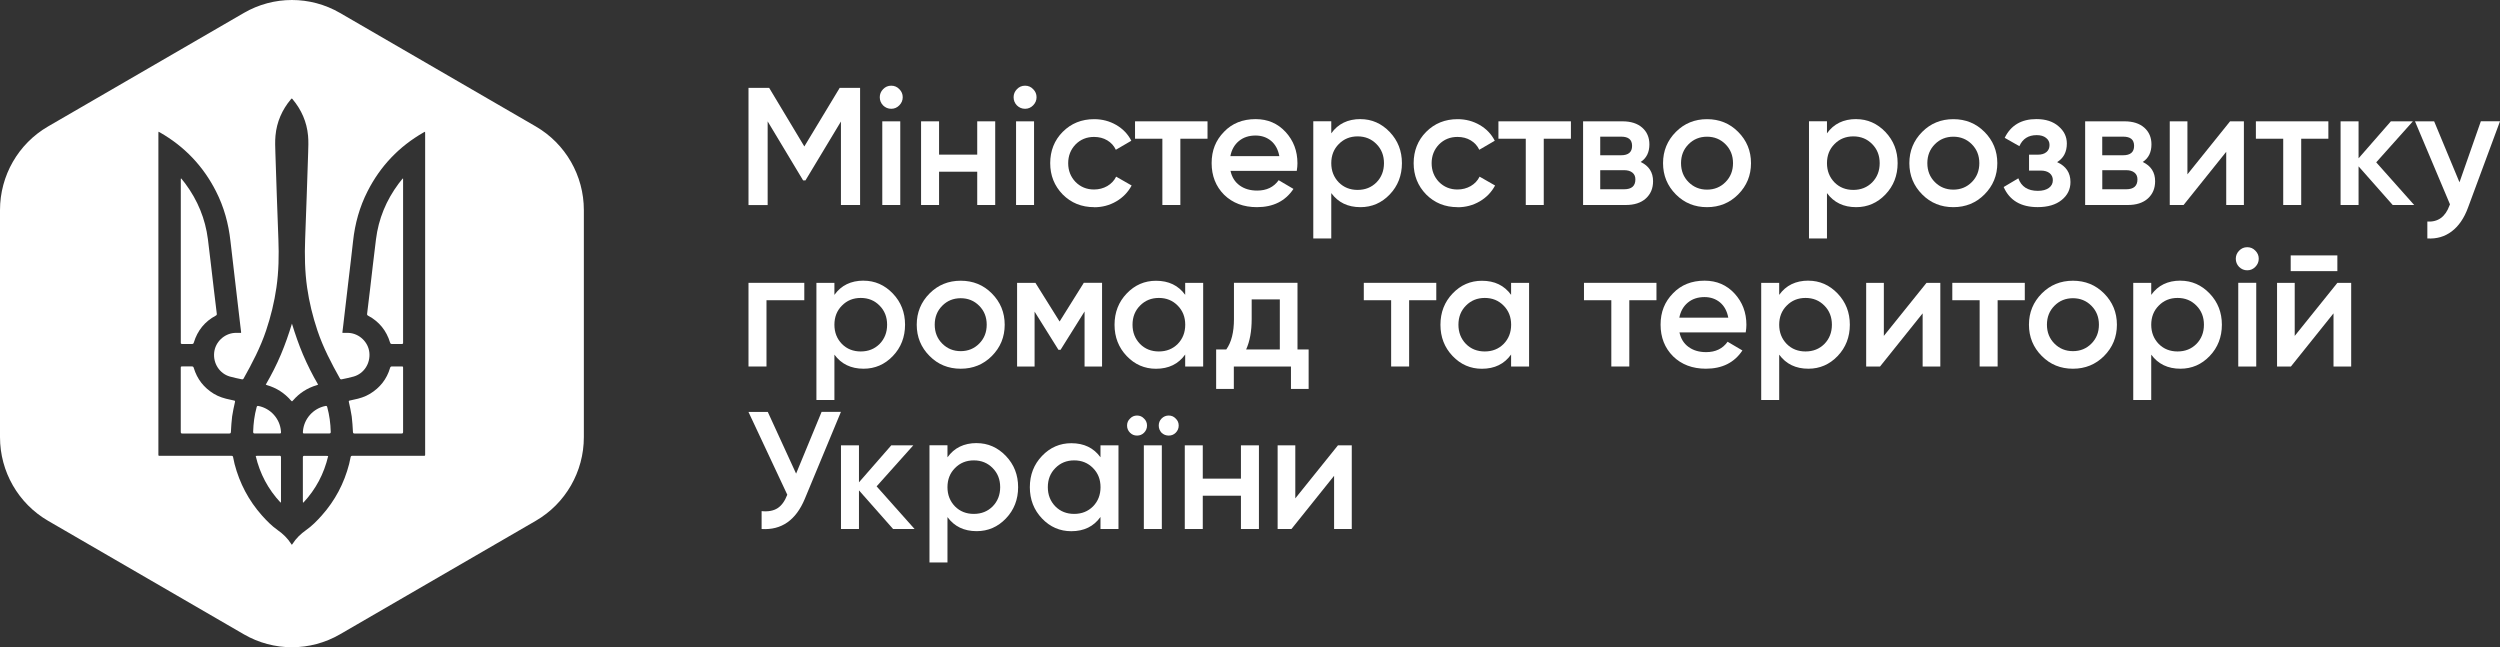 <svg width="309" height="80" viewBox="0 0 309 80" fill="none" xmlns="http://www.w3.org/2000/svg">
<rect x="0" y="0" width="309" height="80" fill="#333333" stroke="none"/>
<path d="M34.53 56.338C33.618 56.338 32.711 56.338 31.804 56.338C31.743 56.338 31.682 56.349 31.605 56.355C32.125 58.566 33.142 60.471 34.669 62.109L34.724 62.093C34.724 62.032 34.73 61.97 34.73 61.909C34.73 60.115 34.73 58.327 34.73 56.533C34.73 56.372 34.68 56.327 34.525 56.327L34.53 56.338Z" fill="white"/>
<path d="M37.639 56.338C37.484 56.338 37.434 56.382 37.434 56.543C37.439 58.337 37.434 60.126 37.434 61.92C37.434 61.981 37.439 62.042 37.445 62.103L37.5 62.12C39.026 60.487 40.044 58.576 40.564 56.366C40.481 56.36 40.42 56.349 40.365 56.349C39.458 56.349 38.545 56.349 37.639 56.349V56.338Z" fill="white"/>
<path d="M39.32 47.539C38.612 46.328 37.992 45.095 37.45 43.823C36.925 42.579 36.483 41.302 36.084 40.002C35.686 41.307 35.244 42.579 34.719 43.823C34.182 45.095 33.552 46.328 32.849 47.539C32.916 47.567 32.96 47.589 33.01 47.606C34.182 47.95 35.172 48.584 35.968 49.511C36.013 49.561 36.051 49.594 36.084 49.605C36.118 49.594 36.156 49.567 36.201 49.511C37.002 48.584 37.987 47.95 39.159 47.606C39.209 47.595 39.253 47.567 39.32 47.539Z" fill="white"/>
<path d="M34.459 53.579C34.741 53.579 34.746 53.579 34.724 53.29C34.603 51.757 33.452 50.479 31.948 50.179C31.804 50.152 31.76 50.191 31.721 50.324C31.45 51.324 31.318 52.334 31.29 53.368C31.29 53.54 31.345 53.579 31.506 53.579C32.009 53.573 32.512 53.579 33.016 53.579H34.459Z" fill="white"/>
<path d="M28.934 49.506C28.779 49.478 28.624 49.434 28.464 49.401C27.745 49.256 27.053 49.051 26.423 48.667C25.201 47.918 24.366 46.862 23.951 45.479C23.912 45.34 23.852 45.285 23.702 45.29C23.326 45.301 22.945 45.29 22.569 45.29C22.342 45.29 22.342 45.29 22.342 45.513V49.428C22.342 50.745 22.342 52.061 22.342 53.378C22.342 53.539 22.392 53.583 22.546 53.583C24.477 53.583 26.401 53.583 28.331 53.583C28.502 53.583 28.53 53.522 28.541 53.361C28.58 52.728 28.608 52.095 28.691 51.472C28.773 50.873 28.917 50.278 29.044 49.684C29.067 49.578 29.05 49.523 28.934 49.506Z" fill="white"/>
<path d="M22.519 42.518C22.922 42.513 23.321 42.507 23.719 42.518C23.863 42.518 23.918 42.468 23.957 42.335C24.41 40.852 25.311 39.736 26.677 39.008C26.777 38.953 26.81 38.891 26.794 38.775C26.666 37.747 26.545 36.72 26.423 35.692C26.18 33.654 25.953 31.615 25.699 29.582C25.378 27.038 24.427 24.744 22.9 22.689C22.74 22.473 22.569 22.267 22.403 22.061C22.386 22.067 22.364 22.078 22.347 22.084V42.179C22.347 42.23 22.347 42.285 22.347 42.335C22.331 42.468 22.381 42.518 22.519 42.513V42.518Z" fill="white"/>
<path d="M66.224 15.63L42.024 1.6C38.346 -0.533 33.817 -0.533 30.14 1.6L5.939 15.63C2.262 17.763 0 21.701 0 25.967V54.033C0 58.299 2.267 62.237 5.939 64.37L30.14 78.4C33.817 80.533 38.346 80.533 42.024 78.4L66.224 64.37C69.902 62.237 72.164 58.299 72.164 54.033V25.967C72.164 21.701 69.902 17.763 66.224 15.63ZM52.227 56.338C49.976 56.338 47.731 56.338 45.48 56.338C44.833 56.338 44.186 56.338 43.539 56.338C43.412 56.338 43.362 56.383 43.335 56.51C43.285 56.794 43.224 57.071 43.152 57.355C42.533 59.743 41.416 61.865 39.773 63.709C39.187 64.37 38.562 65.003 37.838 65.514C37.174 65.981 36.599 66.531 36.162 67.219C36.14 67.258 36.107 67.297 36.074 67.341C36.04 67.297 36.007 67.258 35.985 67.219C35.548 66.531 34.978 65.981 34.309 65.514C33.585 65.003 32.965 64.37 32.374 63.709C30.737 61.865 29.62 59.743 28.995 57.355C28.923 57.077 28.862 56.794 28.812 56.51C28.79 56.383 28.735 56.338 28.608 56.338C27.961 56.338 27.314 56.338 26.667 56.338C24.416 56.338 22.171 56.338 19.92 56.338C19.538 56.338 19.577 56.388 19.577 55.999C19.577 44.046 19.577 32.099 19.577 20.146C19.577 18.935 19.577 17.718 19.577 16.508C19.577 16.441 19.582 16.374 19.588 16.28C19.665 16.319 19.715 16.335 19.759 16.363C22.79 18.096 25.107 20.518 26.694 23.64C27.684 25.584 28.248 27.644 28.486 29.811C28.663 31.427 28.862 33.043 29.05 34.654C29.266 36.498 29.482 38.342 29.697 40.186C29.73 40.458 29.764 40.73 29.797 41.008C29.802 41.064 29.797 41.119 29.797 41.147C29.52 41.147 29.255 41.13 28.995 41.147C27.701 41.236 26.611 42.28 26.473 43.563C26.324 44.913 27.137 46.174 28.409 46.54C28.906 46.685 29.421 46.779 29.93 46.89C29.979 46.901 30.068 46.862 30.09 46.818C31.168 44.896 32.191 42.947 32.894 40.842C33.474 39.108 33.906 37.348 34.166 35.537C34.453 33.554 34.486 31.566 34.409 29.566C34.271 26.011 34.154 22.456 34.038 18.902C34.016 18.191 33.983 17.474 34.05 16.769C34.204 15.069 34.868 13.564 35.963 12.259C36.007 12.203 36.035 12.181 36.062 12.17C36.09 12.181 36.118 12.203 36.162 12.259C37.257 13.569 37.921 15.069 38.075 16.769C38.142 17.474 38.109 18.191 38.087 18.902C37.97 22.456 37.854 26.011 37.716 29.566C37.639 31.566 37.677 33.554 37.959 35.537C38.219 37.348 38.651 39.108 39.231 40.842C39.934 42.947 40.957 44.896 42.035 46.818C42.057 46.862 42.151 46.901 42.195 46.89C42.704 46.779 43.218 46.685 43.716 46.54C44.988 46.174 45.796 44.918 45.652 43.563C45.514 42.28 44.424 41.236 43.13 41.147C42.87 41.13 42.605 41.147 42.328 41.147C42.328 41.119 42.323 41.064 42.328 41.008C42.361 40.736 42.395 40.458 42.428 40.186C42.643 38.342 42.853 36.498 43.075 34.654C43.263 33.038 43.467 31.427 43.639 29.811C43.871 27.644 44.441 25.584 45.431 23.64C47.018 20.518 49.335 18.096 52.365 16.363C52.41 16.335 52.465 16.313 52.537 16.28C52.537 16.374 52.548 16.441 52.548 16.508V55.999C52.548 56.383 52.587 56.338 52.205 56.338H52.227Z" fill="white"/>
<path d="M40.221 50.179C38.717 50.479 37.572 51.757 37.445 53.29C37.423 53.579 37.423 53.579 37.711 53.579H39.154C39.657 53.579 40.16 53.579 40.664 53.579C40.824 53.579 40.885 53.54 40.879 53.368C40.852 52.334 40.719 51.318 40.448 50.324C40.415 50.191 40.365 50.152 40.221 50.179Z" fill="white"/>
<path d="M49.822 45.513C49.822 45.291 49.822 45.291 49.595 45.291C49.219 45.291 48.837 45.297 48.461 45.291C48.317 45.291 48.251 45.341 48.212 45.48C47.803 46.863 46.968 47.918 45.74 48.668C45.11 49.051 44.419 49.262 43.7 49.401C43.545 49.435 43.39 49.479 43.23 49.507C43.114 49.523 43.097 49.579 43.119 49.684C43.246 50.279 43.39 50.873 43.473 51.473C43.556 52.101 43.584 52.734 43.622 53.361C43.633 53.517 43.661 53.584 43.832 53.584C45.763 53.584 47.687 53.584 49.617 53.584C49.772 53.584 49.822 53.545 49.822 53.378C49.816 52.062 49.822 50.745 49.822 49.429V45.513Z" fill="white"/>
<path d="M48.212 42.335C48.251 42.463 48.306 42.519 48.45 42.519C48.848 42.508 49.252 42.508 49.65 42.519C49.788 42.519 49.838 42.469 49.822 42.341C49.816 42.291 49.822 42.235 49.822 42.185V22.09C49.822 22.09 49.783 22.073 49.766 22.067C49.6 22.278 49.429 22.484 49.269 22.695C47.742 24.75 46.785 27.039 46.47 29.588C46.216 31.621 45.983 33.659 45.746 35.698C45.624 36.725 45.502 37.753 45.375 38.781C45.359 38.897 45.392 38.958 45.491 39.014C46.857 39.741 47.764 40.858 48.212 42.341V42.335Z" fill="white"/>
<path d="M103.774 10.857H106.307V25.338H103.94V15.018L99.555 22.299H99.267L94.882 15.001V25.343H92.515V10.863H95.07L99.416 18.1L103.785 10.863L103.774 10.857Z" fill="white"/>
<path d="M111.146 13.029C110.869 13.307 110.543 13.446 110.156 13.446C109.769 13.446 109.437 13.307 109.149 13.029C108.873 12.74 108.74 12.402 108.74 12.018C108.74 11.635 108.878 11.302 109.149 11.024C109.426 10.735 109.758 10.591 110.156 10.591C110.554 10.591 110.891 10.735 111.162 11.024C111.439 11.302 111.577 11.63 111.577 12.018C111.577 12.407 111.433 12.74 111.146 13.029ZM111.273 25.338H109.05V14.995H111.273V25.338Z" fill="white"/>
<path d="M120.785 19.112V14.996H123.008V25.338H120.785V21.223H116.068V25.338H113.844V14.996H116.068V19.112H120.785Z" fill="white"/>
<path d="M127.687 13.029C127.41 13.307 127.084 13.446 126.697 13.446C126.31 13.446 125.978 13.307 125.69 13.029C125.414 12.74 125.281 12.402 125.281 12.018C125.281 11.635 125.419 11.302 125.69 11.024C125.967 10.735 126.299 10.591 126.697 10.591C127.095 10.591 127.432 10.735 127.703 11.024C127.98 11.302 128.118 11.63 128.118 12.018C128.118 12.407 127.974 12.74 127.687 13.029ZM127.808 25.338H125.585V14.995H127.808V25.338Z" fill="white"/>
<path d="M135.241 25.605C133.687 25.605 132.393 25.083 131.348 24.033C130.319 22.972 129.805 21.684 129.805 20.167C129.805 18.651 130.319 17.334 131.348 16.301C132.393 15.252 133.687 14.729 135.241 14.729C136.242 14.729 137.154 14.974 137.978 15.452C138.802 15.935 139.422 16.585 139.831 17.396L137.918 18.512C137.685 18.018 137.331 17.629 136.856 17.346C136.38 17.062 135.838 16.924 135.219 16.924C134.312 16.924 133.549 17.235 132.935 17.857C132.332 18.49 132.028 19.262 132.028 20.173C132.028 21.084 132.332 21.856 132.935 22.489C133.554 23.111 134.317 23.422 135.219 23.422C135.822 23.422 136.369 23.278 136.856 23C137.342 22.717 137.713 22.328 137.956 21.834L139.87 22.928C139.427 23.755 138.797 24.411 137.967 24.894C137.138 25.377 136.225 25.616 135.241 25.616V25.605Z" fill="white"/>
<path d="M140.29 14.996H149.249V17.146H145.892V25.338H143.669V17.146H140.29V14.996Z" fill="white"/>
<path d="M160.287 21.117H152.091C152.257 21.889 152.628 22.489 153.214 22.916C153.8 23.344 154.519 23.555 155.387 23.555C156.554 23.555 157.439 23.128 158.042 22.272L159.872 23.35C158.871 24.855 157.367 25.605 155.36 25.605C153.701 25.605 152.346 25.094 151.3 24.072C150.272 23.039 149.758 21.733 149.758 20.161C149.758 18.59 150.266 17.34 151.284 16.296C152.285 15.246 153.59 14.724 155.199 14.724C156.698 14.724 157.931 15.257 158.904 16.318C159.878 17.379 160.364 18.667 160.364 20.184C160.364 20.461 160.337 20.772 160.281 21.111L160.287 21.117ZM152.069 19.295H158.125C157.975 18.484 157.633 17.856 157.107 17.412C156.576 16.973 155.935 16.751 155.183 16.751C154.359 16.751 153.673 16.979 153.125 17.434C152.578 17.89 152.224 18.512 152.075 19.295H152.069Z" fill="white"/>
<path d="M168.151 14.724C169.55 14.724 170.761 15.258 171.773 16.318C172.774 17.368 173.278 18.651 173.278 20.168C173.278 21.684 172.774 22.989 171.773 24.034C170.772 25.083 169.561 25.605 168.151 25.605C166.597 25.605 165.397 25.028 164.545 23.867V29.471H162.322V14.991H164.545V16.48C165.38 15.307 166.586 14.719 168.151 14.719V14.724ZM165.474 22.545C166.094 23.167 166.868 23.473 167.803 23.473C168.737 23.473 169.512 23.161 170.131 22.545C170.75 21.912 171.06 21.117 171.06 20.168C171.06 19.218 170.75 18.429 170.131 17.807C169.512 17.174 168.737 16.857 167.803 16.857C166.868 16.857 166.094 17.174 165.474 17.807C164.855 18.429 164.545 19.212 164.545 20.168C164.545 21.123 164.855 21.901 165.474 22.545Z" fill="white"/>
<path d="M180.163 25.605C178.609 25.605 177.315 25.083 176.27 24.033C175.241 22.972 174.727 21.684 174.727 20.167C174.727 18.651 175.241 17.334 176.27 16.301C177.315 15.252 178.609 14.729 180.163 14.729C181.164 14.729 182.076 14.974 182.9 15.452C183.724 15.935 184.344 16.585 184.753 17.396L182.839 18.512C182.607 18.018 182.253 17.629 181.778 17.346C181.302 17.062 180.76 16.924 180.141 16.924C179.234 16.924 178.471 17.235 177.857 17.857C177.254 18.49 176.95 19.262 176.95 20.173C176.95 21.084 177.254 21.856 177.857 22.489C178.476 23.111 179.239 23.422 180.141 23.422C180.743 23.422 181.291 23.278 181.778 23C182.264 22.717 182.635 22.328 182.878 21.834L184.792 22.928C184.349 23.755 183.719 24.411 182.889 24.894C182.06 25.377 181.147 25.616 180.163 25.616V25.605Z" fill="white"/>
<path d="M185.206 14.996H194.165V17.146H190.808V25.338H188.585V17.146H185.206V14.996Z" fill="white"/>
<path d="M202.792 20.023C203.81 20.506 204.319 21.3 204.319 22.4C204.319 23.283 204.02 23.994 203.423 24.533C202.826 25.072 201.996 25.338 200.94 25.338H195.669V14.996H200.531C201.576 14.996 202.389 15.257 202.98 15.779C203.572 16.301 203.865 16.996 203.865 17.846C203.865 18.823 203.506 19.551 202.792 20.017V20.023ZM200.365 16.896H197.788V19.19H200.365C201.272 19.19 201.725 18.806 201.725 18.029C201.725 17.251 201.272 16.89 200.365 16.89V16.896ZM197.788 23.394H200.735C201.67 23.394 202.134 22.989 202.134 22.172C202.134 21.811 202.013 21.534 201.764 21.334C201.515 21.134 201.172 21.034 200.735 21.034H197.788V23.394Z" fill="white"/>
<path d="M210.988 25.605C209.462 25.605 208.179 25.083 207.139 24.033C206.083 22.972 205.552 21.684 205.552 20.167C205.552 18.651 206.083 17.362 207.139 16.301C208.184 15.252 209.467 14.729 210.988 14.729C212.509 14.729 213.797 15.252 214.837 16.301C215.893 17.362 216.424 18.651 216.424 20.167C216.424 21.684 215.893 22.972 214.837 24.033C213.792 25.083 212.509 25.605 210.988 25.605ZM207.775 20.167C207.775 21.106 208.085 21.884 208.704 22.506C209.323 23.128 210.087 23.439 210.988 23.439C211.889 23.439 212.658 23.128 213.272 22.506C213.891 21.884 214.201 21.106 214.201 20.167C214.201 19.229 213.891 18.451 213.272 17.829C212.653 17.207 211.889 16.896 210.988 16.896C210.087 16.896 209.318 17.207 208.704 17.829C208.085 18.451 207.775 19.229 207.775 20.167Z" fill="white"/>
<path d="M229.42 14.724C230.819 14.724 232.03 15.258 233.042 16.318C234.043 17.368 234.547 18.651 234.547 20.168C234.547 21.684 234.043 22.989 233.042 24.034C232.041 25.083 230.83 25.605 229.42 25.605C227.866 25.605 226.666 25.028 225.814 23.867V29.471H223.591V14.991H225.814V16.48C226.649 15.307 227.855 14.719 229.42 14.719V14.724ZM226.743 22.545C227.363 23.167 228.137 23.473 229.072 23.473C230.006 23.473 230.781 23.161 231.4 22.545C232.019 21.912 232.329 21.117 232.329 20.168C232.329 19.218 232.019 18.429 231.4 17.807C230.781 17.174 230.006 16.857 229.072 16.857C228.137 16.857 227.363 17.174 226.743 17.807C226.124 18.429 225.814 19.212 225.814 20.168C225.814 21.123 226.124 21.901 226.743 22.545Z" fill="white"/>
<path d="M241.432 25.605C239.905 25.605 238.622 25.083 237.583 24.033C236.527 22.972 235.996 21.684 235.996 20.167C235.996 18.651 236.527 17.362 237.583 16.301C238.628 15.252 239.911 14.729 241.432 14.729C242.953 14.729 244.241 15.252 245.281 16.301C246.337 17.362 246.868 18.651 246.868 20.167C246.868 21.684 246.337 22.972 245.281 24.033C244.236 25.083 242.953 25.605 241.432 25.605ZM238.219 20.167C238.219 21.106 238.528 21.884 239.148 22.506C239.767 23.128 240.53 23.439 241.432 23.439C242.333 23.439 243.102 23.128 243.716 22.506C244.335 21.884 244.645 21.106 244.645 20.167C244.645 19.229 244.335 18.451 243.716 17.829C243.096 17.207 242.333 16.896 241.432 16.896C240.53 16.896 239.762 17.207 239.148 17.829C238.528 18.451 238.219 19.229 238.219 20.167Z" fill="white"/>
<path d="M254.262 20.04C255.362 20.534 255.91 21.356 255.91 22.5C255.91 23.395 255.545 24.139 254.821 24.722C254.091 25.311 253.106 25.6 251.856 25.6C249.783 25.6 248.383 24.772 247.653 23.117L249.467 22.039C249.838 23.073 250.64 23.589 251.878 23.589C252.454 23.589 252.907 23.467 253.239 23.228C253.571 22.989 253.731 22.667 253.731 22.267C253.731 21.906 253.598 21.623 253.338 21.406C253.078 21.195 252.713 21.084 252.249 21.084H250.789V19.118H251.878C252.332 19.118 252.686 19.012 252.94 18.796C253.195 18.585 253.322 18.29 253.322 17.918C253.322 17.546 253.178 17.268 252.89 17.041C252.603 16.813 252.216 16.702 251.735 16.702C250.706 16.702 249.993 17.157 249.594 18.068L247.781 17.035C248.538 15.491 249.838 14.719 251.696 14.719C252.852 14.719 253.764 15.019 254.433 15.607C255.119 16.185 255.462 16.896 255.462 17.74C255.462 18.773 255.064 19.54 254.267 20.034L254.262 20.04Z" fill="white"/>
<path d="M264.847 20.023C265.864 20.506 266.373 21.3 266.373 22.4C266.373 23.283 266.074 23.994 265.477 24.533C264.88 25.072 264.05 25.338 262.994 25.338H257.724V14.996H262.585C263.63 14.996 264.443 15.257 265.035 15.779C265.627 16.301 265.92 16.996 265.92 17.846C265.92 18.823 265.56 19.551 264.847 20.017V20.023ZM262.413 16.896H259.836V19.19H262.413C263.32 19.19 263.774 18.806 263.774 18.029C263.774 17.251 263.32 16.89 262.413 16.89V16.896ZM259.842 23.394H262.789C263.724 23.394 264.189 22.989 264.189 22.172C264.189 21.811 264.067 21.534 263.818 21.334C263.569 21.134 263.226 21.034 262.789 21.034H259.842V23.394Z" fill="white"/>
<path d="M270.366 21.55L275.636 14.996H277.345V25.338H275.161V18.762L269.89 25.338H268.181V14.996H270.366V21.55Z" fill="white"/>
<path d="M278.827 14.996H287.786V17.146H284.429V25.338H282.206V17.146H278.827V14.996Z" fill="white"/>
<path d="M293.698 20.062L298.393 25.338H295.738L291.519 20.562V25.338H289.296V14.996H291.519V19.567L295.512 14.996H298.232L293.703 20.062H293.698Z" fill="white"/>
<path d="M303.995 22.522L306.633 14.99H309L305.046 25.666C304.565 26.977 303.89 27.954 303.027 28.604C302.165 29.254 301.158 29.543 300.019 29.471V27.382C301.335 27.465 302.248 26.805 302.756 25.399L302.817 25.255L298.493 14.996H300.86L303.99 22.528L303.995 22.522Z" fill="white"/>
<path d="M92.509 34.958H99.411V37.108H94.738V45.3H92.514V34.958H92.509Z" fill="white"/>
<path d="M106.738 34.692C108.137 34.692 109.349 35.225 110.361 36.286C111.362 37.336 111.865 38.619 111.865 40.135C111.865 41.652 111.362 42.957 110.361 44.001C109.36 45.051 108.148 45.573 106.738 45.573C105.184 45.573 103.984 44.995 103.133 43.835V49.439H100.909V34.959H103.133V36.447C103.968 35.275 105.173 34.687 106.738 34.687V34.692ZM104.062 42.513C104.681 43.135 105.455 43.44 106.39 43.44C107.324 43.44 108.099 43.129 108.718 42.513C109.337 41.88 109.647 41.085 109.647 40.135C109.647 39.186 109.337 38.397 108.718 37.775C108.099 37.142 107.324 36.825 106.39 36.825C105.455 36.825 104.681 37.142 104.062 37.775C103.442 38.397 103.133 39.18 103.133 40.135C103.133 41.091 103.442 41.868 104.062 42.513Z" fill="white"/>
<path d="M118.744 45.574C117.218 45.574 115.935 45.052 114.895 44.002C113.839 42.941 113.308 41.652 113.308 40.136C113.308 38.62 113.839 37.331 114.895 36.27C115.94 35.22 117.223 34.698 118.744 34.698C120.265 34.698 121.554 35.22 122.593 36.27C123.65 37.331 124.181 38.62 124.181 40.136C124.181 41.652 123.65 42.941 122.593 44.002C121.548 45.052 120.265 45.574 118.744 45.574ZM115.531 40.13C115.531 41.069 115.841 41.847 116.46 42.469C117.08 43.091 117.843 43.402 118.744 43.402C119.646 43.402 120.414 43.091 121.028 42.469C121.648 41.847 121.957 41.069 121.957 40.13C121.957 39.192 121.648 38.414 121.028 37.792C120.409 37.17 119.646 36.859 118.744 36.859C117.843 36.859 117.074 37.17 116.46 37.792C115.841 38.414 115.531 39.192 115.531 40.13Z" fill="white"/>
<path d="M133.947 34.958H136.214V45.3H134.052V38.496L131.088 43.234H130.822L127.875 38.518V45.306H125.712V34.964H127.98L130.966 39.74L133.952 34.964L133.947 34.958Z" fill="white"/>
<path d="M146.489 36.431V34.964H148.712V45.306H146.489V43.818C145.654 44.99 144.449 45.579 142.884 45.579C141.468 45.579 140.262 45.056 139.261 44.007C138.26 42.957 137.757 41.668 137.757 40.141C137.757 38.613 138.26 37.319 139.261 36.275C140.262 35.225 141.473 34.703 142.884 34.703C144.449 34.703 145.649 35.281 146.489 36.442V36.431ZM140.909 42.513C141.529 43.135 142.303 43.44 143.238 43.44C144.172 43.44 144.946 43.129 145.566 42.513C146.185 41.879 146.495 41.085 146.495 40.135C146.495 39.185 146.185 38.397 145.566 37.775C144.946 37.142 144.172 36.825 143.238 36.825C142.303 36.825 141.529 37.142 140.909 37.775C140.29 38.397 139.98 39.18 139.98 40.135C139.98 41.091 140.29 41.868 140.909 42.513Z" fill="white"/>
<path d="M160.37 34.958V43.19H161.747V48.072H159.563V45.3H152.501V48.072H150.316V43.19H151.571C152.202 42.306 152.517 41.062 152.517 39.446V34.958H160.364H160.37ZM154.027 43.19H158.186V37.002H154.707V39.44C154.707 40.929 154.48 42.179 154.027 43.184V43.19Z" fill="white"/>
<path d="M168.566 34.958H177.525V37.108H174.168V45.3H171.945V37.108H168.566V34.958Z" fill="white"/>
<path d="M186.771 36.431V34.964H188.994V45.306H186.771V43.818C185.936 44.99 184.731 45.579 183.166 45.579C181.75 45.579 180.544 45.056 179.543 44.007C178.542 42.957 178.039 41.668 178.039 40.141C178.039 38.613 178.542 37.319 179.543 36.275C180.544 35.225 181.755 34.703 183.166 34.703C184.731 34.703 185.931 35.281 186.771 36.442V36.431ZM181.191 42.513C181.811 43.135 182.585 43.44 183.52 43.44C184.454 43.44 185.228 43.129 185.848 42.513C186.467 41.879 186.777 41.085 186.777 40.135C186.777 39.185 186.467 38.397 185.848 37.775C185.228 37.142 184.454 36.825 183.52 36.825C182.585 36.825 181.811 37.142 181.191 37.775C180.572 38.397 180.262 39.18 180.262 40.135C180.262 41.091 180.572 41.868 181.191 42.513Z" fill="white"/>
<path d="M195.78 34.958H204.739V37.108H201.382V45.3H199.159V37.108H195.78V34.958Z" fill="white"/>
<path d="M215.777 41.084H207.582C207.747 41.857 208.118 42.456 208.704 42.884C209.29 43.312 210.009 43.523 210.878 43.523C212.044 43.523 212.929 43.095 213.532 42.24L215.363 43.317C214.362 44.823 212.857 45.572 210.85 45.572C209.191 45.572 207.836 45.062 206.791 44.039C205.762 43.006 205.248 41.701 205.248 40.129C205.248 38.557 205.757 37.307 206.774 36.263C207.775 35.214 209.08 34.691 210.69 34.691C212.188 34.691 213.421 35.225 214.395 36.285C215.368 37.346 215.855 38.635 215.855 40.151C215.855 40.429 215.827 40.74 215.772 41.079L215.777 41.084ZM207.559 39.263H213.615C213.466 38.452 213.123 37.824 212.597 37.38C212.067 36.941 211.425 36.719 210.673 36.719C209.849 36.719 209.163 36.947 208.616 37.402C208.068 37.857 207.714 38.48 207.565 39.263H207.559Z" fill="white"/>
<path d="M223.514 34.692C224.913 34.692 226.124 35.225 227.136 36.286C228.137 37.336 228.64 38.619 228.64 40.135C228.64 41.652 228.137 42.957 227.136 44.001C226.135 45.051 224.924 45.573 223.514 45.573C221.96 45.573 220.76 44.995 219.908 43.835V49.439H217.685V34.959H219.908V36.447C220.743 35.275 221.949 34.687 223.514 34.687V34.692ZM220.837 42.513C221.457 43.135 222.231 43.44 223.166 43.44C224.1 43.44 224.874 43.129 225.494 42.513C226.113 41.88 226.423 41.085 226.423 40.135C226.423 39.186 226.113 38.397 225.494 37.775C224.874 37.142 224.1 36.825 223.166 36.825C222.231 36.825 221.457 37.142 220.837 37.775C220.218 38.397 219.908 39.18 219.908 40.135C219.908 41.091 220.218 41.868 220.837 42.513Z" fill="white"/>
<path d="M232.843 41.518L238.114 34.964H239.823V45.306H237.638V38.73L232.368 45.306H230.659V34.964H232.843V41.518Z" fill="white"/>
<path d="M241.305 34.958H250.264V37.108H246.907V45.3H244.684V37.108H241.305V34.958Z" fill="white"/>
<path d="M256.214 45.574C254.688 45.574 253.405 45.052 252.365 44.002C251.309 42.941 250.778 41.652 250.778 40.136C250.778 38.62 251.309 37.331 252.365 36.27C253.41 35.22 254.693 34.698 256.214 34.698C257.735 34.698 259.023 35.22 260.063 36.27C261.119 37.331 261.65 38.62 261.65 40.136C261.65 41.652 261.119 42.941 260.063 44.002C259.018 45.052 257.735 45.574 256.214 45.574ZM253.001 40.13C253.001 41.069 253.311 41.847 253.93 42.469C254.549 43.091 255.313 43.402 256.214 43.402C257.115 43.402 257.884 43.091 258.498 42.469C259.117 41.847 259.427 41.069 259.427 40.13C259.427 39.192 259.117 38.414 258.498 37.792C257.879 37.17 257.115 36.859 256.214 36.859C255.313 36.859 254.544 37.17 253.93 37.792C253.311 38.414 253.001 39.192 253.001 40.13Z" fill="white"/>
<path d="M269.497 34.692C270.897 34.692 272.108 35.225 273.12 36.286C274.121 37.336 274.624 38.619 274.624 40.135C274.624 41.652 274.121 42.957 273.12 44.001C272.119 45.051 270.908 45.573 269.497 45.573C267.944 45.573 266.744 44.995 265.892 43.835V49.439H263.669V34.959H265.892V36.447C266.727 35.275 267.932 34.687 269.497 34.687V34.692ZM266.821 42.513C267.44 43.135 268.214 43.44 269.149 43.44C270.084 43.44 270.858 43.129 271.477 42.513C272.097 41.88 272.406 41.085 272.406 40.135C272.406 39.186 272.097 38.397 271.477 37.775C270.858 37.142 270.084 36.825 269.149 36.825C268.214 36.825 267.44 37.142 266.821 37.775C266.202 38.397 265.892 39.18 265.892 40.135C265.892 41.091 266.202 41.868 266.821 42.513Z" fill="white"/>
<path d="M278.75 32.992C278.473 33.27 278.147 33.409 277.76 33.409C277.373 33.409 277.041 33.27 276.753 32.992C276.477 32.703 276.344 32.364 276.344 31.981C276.344 31.598 276.482 31.265 276.753 30.987C277.03 30.698 277.362 30.554 277.76 30.554C278.158 30.554 278.495 30.698 278.766 30.987C279.043 31.265 279.181 31.592 279.181 31.981C279.181 32.37 279.037 32.703 278.75 32.992ZM278.871 45.301H276.648V34.958H278.871V45.301Z" fill="white"/>
<path d="M283.627 41.518L288.898 34.964H290.606V45.306H288.422V38.73L283.152 45.306H281.443V34.964H283.627V41.518ZM288.898 33.514H283.13V31.57H288.898V33.514Z" fill="white"/>
<path d="M98.399 58.537L101.551 50.905H103.94L99.472 61.664C98.371 64.297 96.596 65.541 94.135 65.386V63.175C94.942 63.258 95.6 63.136 96.104 62.814C96.607 62.492 97.005 61.936 97.309 61.148L92.509 50.911H94.898L98.399 58.543V58.537Z" fill="white"/>
<path d="M108.347 60.11L113.043 65.386H110.388L106.168 60.609V65.386H103.945V55.044H106.168V59.615L110.161 55.044H112.882L108.353 60.11H108.347Z" fill="white"/>
<path d="M120.713 54.77C122.112 54.77 123.323 55.303 124.335 56.364C125.336 57.414 125.84 58.697 125.84 60.214C125.84 61.73 125.336 63.035 124.335 64.079C123.334 65.129 122.123 65.651 120.713 65.651C119.159 65.651 117.959 65.074 117.107 63.913V69.517H114.884V55.037H117.107V56.525C117.942 55.353 119.148 54.765 120.713 54.765V54.77ZM118.036 62.591C118.656 63.213 119.43 63.518 120.365 63.518C121.299 63.518 122.074 63.207 122.693 62.591C123.312 61.958 123.622 61.163 123.622 60.214C123.622 59.264 123.312 58.475 122.693 57.853C122.074 57.22 121.299 56.903 120.365 56.903C119.43 56.903 118.656 57.22 118.036 57.853C117.417 58.475 117.107 59.258 117.107 60.214C117.107 61.169 117.417 61.947 118.036 62.591Z" fill="white"/>
<path d="M136.02 56.509V55.042H138.244V65.385H136.02V63.896C135.185 65.068 133.98 65.657 132.415 65.657C130.999 65.657 129.793 65.135 128.793 64.085C127.792 63.035 127.288 61.746 127.288 60.219C127.288 58.692 127.792 57.397 128.793 56.353C129.793 55.303 131.005 54.781 132.415 54.781C133.98 54.781 135.18 55.359 136.02 56.52V56.509ZM130.441 62.591C131.06 63.213 131.834 63.518 132.769 63.518C133.703 63.518 134.478 63.207 135.097 62.591C135.716 61.958 136.026 61.163 136.026 60.214C136.026 59.264 135.716 58.475 135.097 57.853C134.478 57.22 133.703 56.903 132.769 56.903C131.834 56.903 131.06 57.22 130.441 57.853C129.821 58.475 129.511 59.258 129.511 60.214C129.511 61.169 129.821 61.946 130.441 62.591Z" fill="white"/>
<path d="M141.401 53.488C141.169 53.721 140.882 53.838 140.539 53.838C140.196 53.838 139.908 53.721 139.676 53.488C139.427 53.238 139.305 52.943 139.305 52.599C139.305 52.255 139.427 51.966 139.676 51.733C139.908 51.483 140.196 51.36 140.539 51.36C140.882 51.36 141.169 51.483 141.401 51.733C141.65 51.966 141.772 52.255 141.772 52.599C141.772 52.943 141.65 53.238 141.401 53.488ZM143.602 65.385H141.379V55.043H143.602V65.385ZM145.317 53.488C145.084 53.721 144.797 53.838 144.454 53.838C144.111 53.838 143.818 53.721 143.569 53.488C143.337 53.238 143.221 52.943 143.221 52.599C143.221 52.255 143.337 51.966 143.569 51.733C143.818 51.483 144.111 51.36 144.454 51.36C144.797 51.36 145.084 51.483 145.317 51.733C145.566 51.966 145.687 52.255 145.687 52.599C145.687 52.943 145.566 53.238 145.317 53.488Z" fill="white"/>
<path d="M153.38 59.16V55.044H155.603V65.386H153.38V61.27H148.663V65.386H146.439V55.044H148.663V59.16H153.38Z" fill="white"/>
<path d="M160.099 61.598L165.369 55.044H167.078V65.386H164.894V58.81L159.624 65.386H157.915V55.044H160.099V61.598Z" fill="white"/>
</svg>
